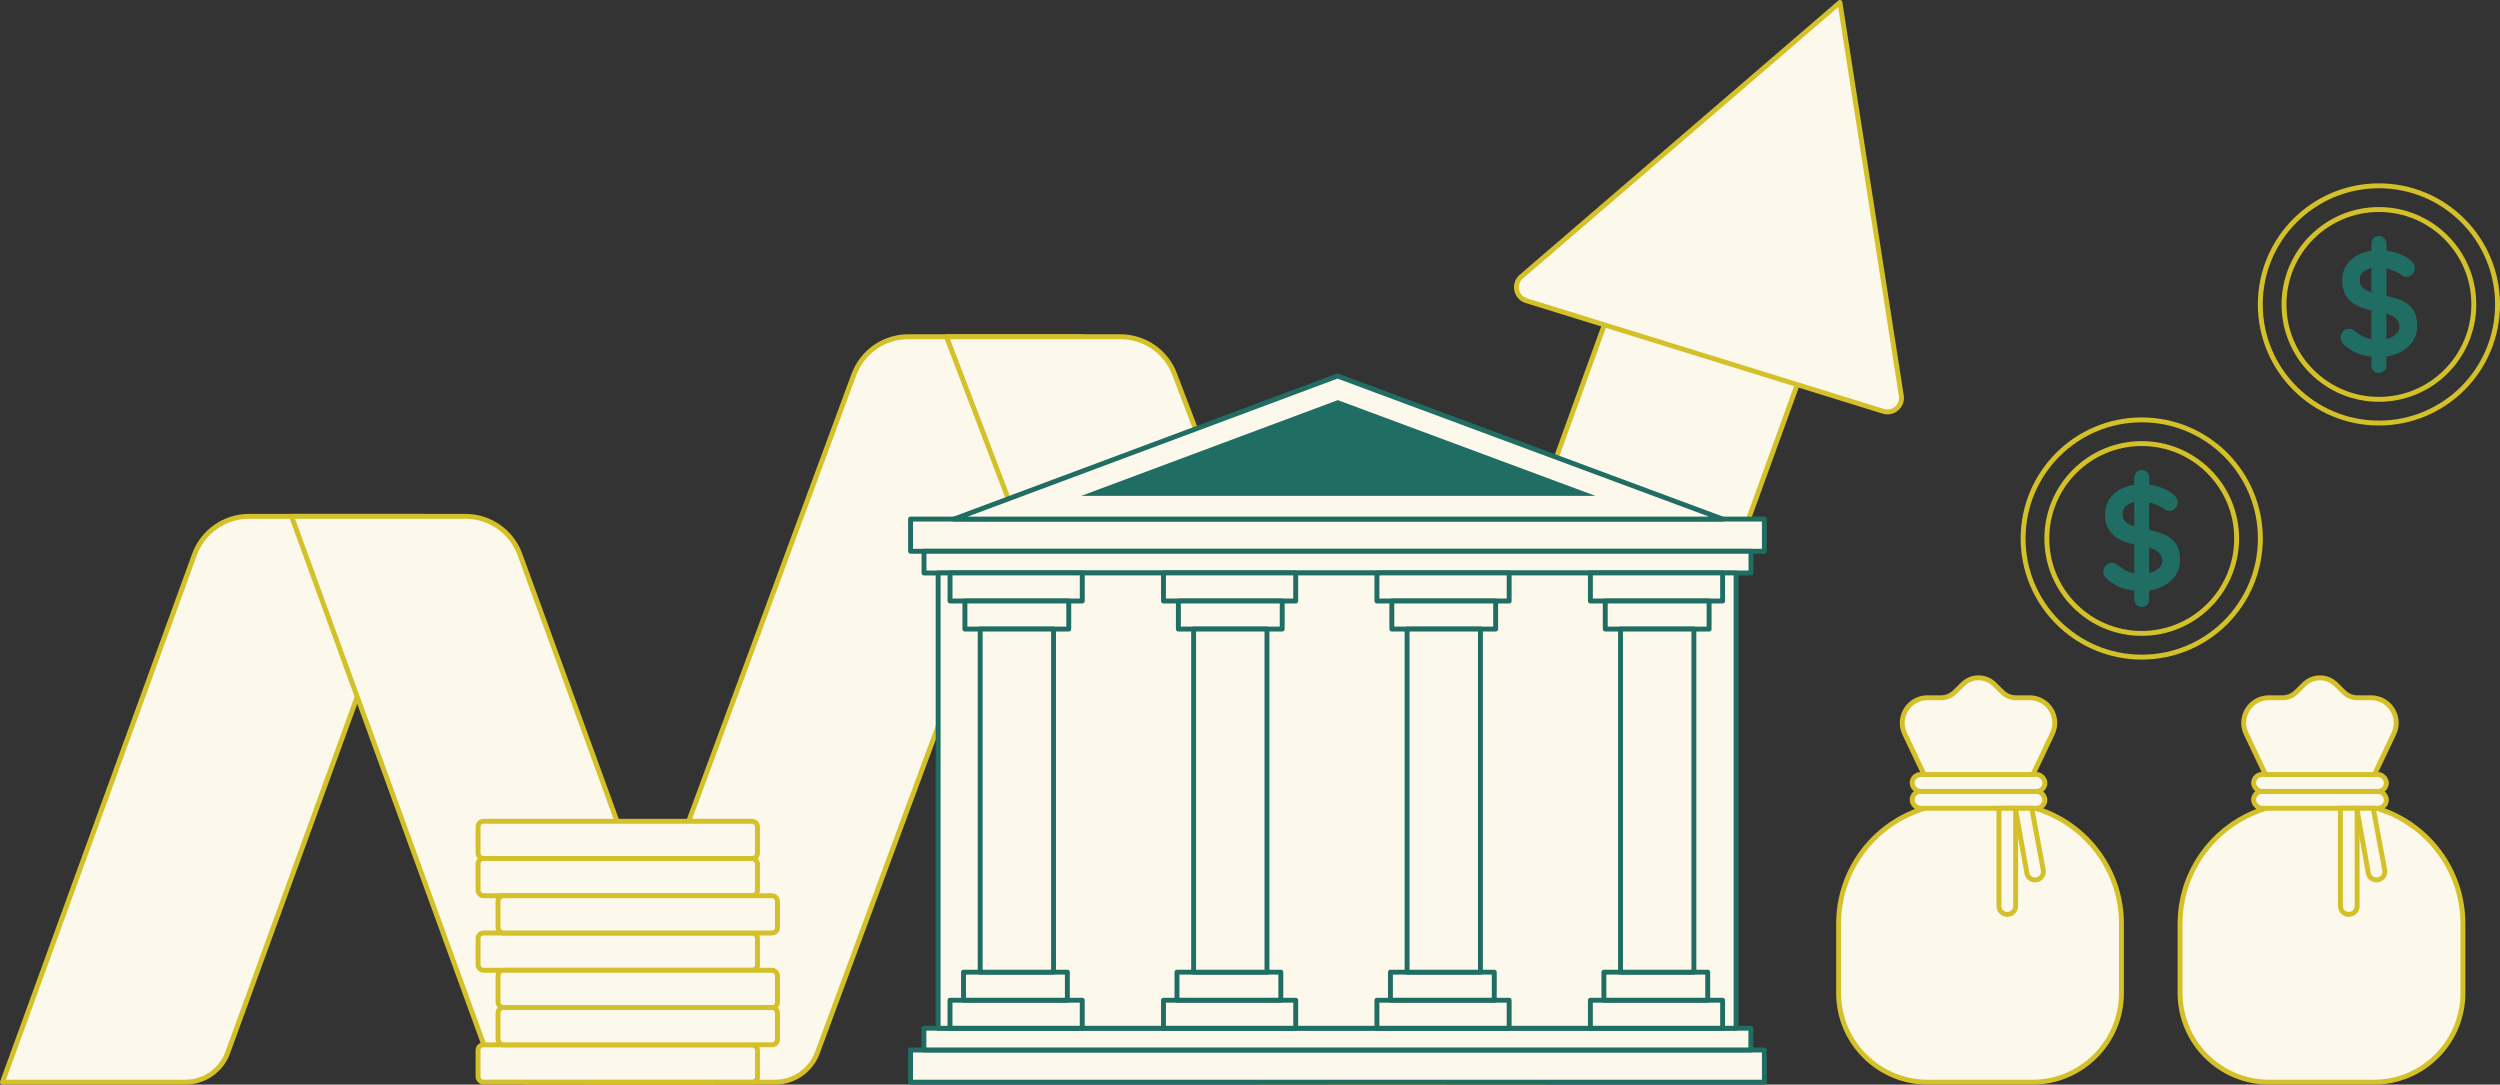 <?xml version="1.0" encoding="UTF-8"?>
<svg id="Layer_2" data-name="Layer 2" xmlns="http://www.w3.org/2000/svg" viewBox="0 0 1018.12 441.71">
  <rect x="0" y="0" width="1018.12" height="441.71" fill="#333333" stroke="none"/>
  <defs>
    <style>
      .cls-1, .cls-2 {
        fill: #fcf8eb;
        stroke-linecap: round;
        stroke-linejoin: round;
      }

      .cls-1, .cls-2, .cls-3 {
        stroke-width: 2px;
      }

      .cls-1, .cls-3 {
        stroke: #d4c029;
      }

      .cls-4 {
        fill: #206e63;
      }

      .cls-2 {
        stroke: #206e63;
      }

      .cls-3 {
        fill: none;
        stroke-miterlimit: 10;
      }
    </style>
  </defs>
  <g id="Layer_1-2" data-name="Layer 1">
    <g>
      <path class="cls-1" d="m1,440.71h74.5c7.72,0,14.61-4.83,17.25-12.08l79.47-218.35h-70.83c-9.92,0-18.78,6.2-22.18,15.53L1,440.71Z"/>
      <path class="cls-1" d="m289.95,440.71h-74.5c-7.72,0-14.61-4.83-17.25-12.08l-79.47-218.35h70.83c9.92,0,18.78,6.2,22.18,15.53l78.22,214.91Z"/>
      <path class="cls-1" d="m241.15,440.71h74.5c7.72,0,14.61-4.83,17.25-12.08l107.82-291.5h-70.83c-9.92,0-18.78,6.2-22.18,15.53l-106.56,288.06Z"/>
      <polygon class="cls-1" points="628.97 440.71 541.62 440.71 657.34 121.35 744.7 121.35 628.97 440.71"/>
      <path class="cls-1" d="m621.58,122.44l145.39,45.06c4.04,1.25,7.99-2.16,7.34-6.34L749.3,1l-129.75,111.65c-3.4,2.93-2.25,8.46,2.04,9.79Z"/>
      <path class="cls-1" d="m588.39,440.71h-74.5c-7.72,0-14.61-4.83-17.25-12.08l-111.19-291.5h70.83c9.92,0,18.78,6.2,22.18,15.53l109.93,288.06Z"/>
      <g>
        <path class="cls-1" d="m797.82,327.13h17.08c27.07,0,49.06,21.98,49.06,49.06v28.24c0,20.03-16.26,36.28-36.28,36.28h-42.63c-20.03,0-36.28-16.26-36.28-36.28v-28.24c0-27.07,21.98-49.06,49.06-49.06Z"/>
        <rect class="cls-1" x="778.72" y="322.28" width="54.07" height="6.88" rx="3.44" ry="3.44"/>
        <rect class="cls-1" x="778.72" y="315.41" width="54.07" height="6.88" rx="3.44" ry="3.44"/>
        <path class="cls-1" d="m826.57,284.16h-5.61c-2.04,0-4-.8-5.46-2.23l-3.35-3.28c-1.71-1.68-4-2.61-6.4-2.61s-4.69.94-6.4,2.61l-3.35,3.28c-1.46,1.43-3.42,2.23-5.46,2.23h-5.61c-7.52,0-12.48,7.84-9.25,14.64l7.89,16.62h44.34l7.89-16.62c3.23-6.8-1.73-14.64-9.25-14.64Z"/>
        <path class="cls-1" d="m829.39,358.29h0c-1.85.34-3.62-.87-3.96-2.72l-4.68-26.41h6.68l4.68,25.17c.34,1.85-.87,3.62-2.72,3.96Z"/>
        <path class="cls-1" d="m814.07,329.16h6.8v39.84c0,1.88-1.52,3.4-3.4,3.4h0c-1.88,0-3.4-1.52-3.4-3.4v-39.84h0Z"/>
      </g>
      <g>
        <path class="cls-1" d="m936.88,327.13h17.08c27.07,0,49.06,21.98,49.06,49.06v28.24c0,20.03-16.26,36.28-36.28,36.28h-42.63c-20.03,0-36.28-16.26-36.28-36.28v-28.24c0-27.07,21.98-49.06,49.06-49.06Z"/>
        <rect class="cls-1" x="917.78" y="322.28" width="54.07" height="6.88" rx="3.44" ry="3.44"/>
        <rect class="cls-1" x="917.78" y="315.41" width="54.07" height="6.88" rx="3.44" ry="3.44"/>
        <path class="cls-1" d="m965.63,284.16h-5.61c-2.04,0-4-.8-5.46-2.23l-3.35-3.28c-1.71-1.68-4-2.61-6.4-2.61s-4.69.94-6.4,2.61l-3.35,3.28c-1.46,1.43-3.42,2.23-5.46,2.23h-5.61c-7.52,0-12.48,7.84-9.25,14.64l7.89,16.62h44.34l7.89-16.62c3.23-6.8-1.73-14.64-9.25-14.64Z"/>
        <path class="cls-1" d="m968.45,358.29h0c-1.85.34-3.62-.87-3.96-2.72l-4.68-26.41h6.68l4.68,25.17c.34,1.85-.87,3.62-2.72,3.96Z"/>
        <path class="cls-1" d="m953.13,329.16h6.8v39.84c0,1.88-1.52,3.4-3.4,3.4h0c-1.88,0-3.4-1.52-3.4-3.4v-39.84h0Z"/>
      </g>
      <g>
        <rect class="cls-2" x="370.82" y="211.39" width="347.71" height="13.11"/>
        <rect class="cls-2" x="376.31" y="224.51" width="336.77" height="8.84"/>
        <rect class="cls-2" x="370.82" y="427.59" width="347.71" height="13.11" transform="translate(1089.35 868.3) rotate(180)"/>
        <rect class="cls-2" x="376.27" y="418.76" width="336.77" height="8.84" transform="translate(1089.3 846.35) rotate(180)"/>
        <rect class="cls-2" x="382.06" y="233.34" width="324.95" height="185.42"/>
        <rect class="cls-2" x="386.9" y="233.34" width="53.85" height="11.42"/>
        <rect class="cls-2" x="392.96" y="244.76" width="42.29" height="11.42"/>
        <rect class="cls-2" x="386.9" y="407.34" width="53.85" height="11.42" transform="translate(827.64 826.1) rotate(180)"/>
        <rect class="cls-2" x="392.39" y="395.92" width="42.29" height="11.42" transform="translate(827.07 803.25) rotate(180)"/>
        <rect class="cls-2" x="399.18" y="256.18" width="29.87" height="139.73"/>
        <rect class="cls-2" x="473.82" y="233.34" width="53.85" height="11.42"/>
        <rect class="cls-2" x="479.89" y="244.76" width="42.29" height="11.42"/>
        <rect class="cls-2" x="473.82" y="407.34" width="53.85" height="11.42" transform="translate(1001.5 826.1) rotate(180)"/>
        <rect class="cls-2" x="479.32" y="395.92" width="42.29" height="11.42" transform="translate(1000.93 803.25) rotate(180)"/>
        <rect class="cls-2" x="486.1" y="256.18" width="29.87" height="139.73"/>
        <rect class="cls-2" x="560.75" y="233.34" width="53.85" height="11.42"/>
        <rect class="cls-2" x="566.82" y="244.76" width="42.29" height="11.42"/>
        <rect class="cls-2" x="560.75" y="407.34" width="53.85" height="11.42" transform="translate(1175.35 826.1) rotate(180)"/>
        <rect class="cls-2" x="566.24" y="395.92" width="42.29" height="11.42" transform="translate(1174.78 803.25) rotate(180)"/>
        <rect class="cls-2" x="573.03" y="256.18" width="29.87" height="139.73"/>
        <rect class="cls-2" x="647.68" y="233.34" width="53.85" height="11.42"/>
        <rect class="cls-2" x="653.74" y="244.76" width="42.29" height="11.42"/>
        <rect class="cls-2" x="647.68" y="407.34" width="53.85" height="11.42" transform="translate(1349.21 826.1) rotate(180)"/>
        <rect class="cls-2" x="653.17" y="395.92" width="42.29" height="11.42" transform="translate(1348.64 803.25) rotate(180)"/>
        <rect class="cls-2" x="659.96" y="256.18" width="29.87" height="139.73"/>
        <polygon class="cls-2" points="388.54 211.39 544.69 153.12 701.53 211.39 388.54 211.39"/>
        <polygon class="cls-4" points="440.38 201.93 544.81 162.95 649.69 201.93 440.38 201.93"/>
      </g>
      <g>
        <rect class="cls-1" x="194.69" y="334.46" width="113.79" height="15.18" rx="2.17" ry="2.17"/>
        <rect class="cls-1" x="194.69" y="349.6" width="113.79" height="15.18" rx="2.17" ry="2.17"/>
        <rect class="cls-1" x="194.69" y="379.96" width="113.79" height="15.18" rx="2.17" ry="2.17"/>
        <rect class="cls-1" x="194.69" y="425.52" width="113.79" height="15.18" rx="2.17" ry="2.17"/>
        <rect class="cls-1" x="202.83" y="364.78" width="113.79" height="15.18" rx="2.17" ry="2.17"/>
        <rect class="cls-1" x="202.83" y="395.14" width="113.79" height="15.18" rx="2.17" ry="2.17"/>
        <rect class="cls-1" x="202.83" y="410.32" width="113.79" height="15.18" rx="2.17" ry="2.17"/>
      </g>
      <g>
        <circle class="cls-3" cx="872.22" cy="219.3" r="48.31"/>
        <circle class="cls-3" cx="872.22" cy="219.3" r="38.65"/>
        <g>
          <path class="cls-4" d="m872.31,240.69c-2.82,0-5.35-.35-7.61-1.06-2.25-.7-4.41-1.94-6.46-3.71-.52-.44-.93-.95-1.21-1.51-.28-.56-.42-1.13-.42-1.69,0-.93.33-1.74,1-2.45.66-.7,1.5-1.06,2.51-1.06.76,0,1.45.24,2.05.72,1.53,1.25,3.05,2.19,4.56,2.84,1.51.64,3.37.97,5.58.97,1.49,0,2.86-.23,4.11-.69,1.25-.46,2.25-1.09,3.02-1.87s1.15-1.68,1.15-2.69c0-1.21-.36-2.23-1.09-3.08-.72-.84-1.83-1.56-3.32-2.14-1.49-.58-3.38-1.04-5.68-1.36-2.17-.32-4.09-.81-5.74-1.48-1.65-.66-3.03-1.51-4.14-2.54-1.11-1.03-1.94-2.23-2.51-3.62-.56-1.39-.84-2.95-.84-4.68,0-2.62.67-4.85,2.02-6.7,1.35-1.85,3.17-3.26,5.46-4.23,2.29-.97,4.83-1.45,7.61-1.45,2.62,0,5.04.39,7.28,1.18s4.05,1.78,5.46,2.99c1.17.93,1.75,1.99,1.75,3.2,0,.89-.34,1.69-1.03,2.42-.68.72-1.49,1.09-2.42,1.09-.6,0-1.15-.18-1.63-.54-.64-.56-1.51-1.1-2.6-1.6-1.09-.5-2.23-.93-3.44-1.27-1.21-.34-2.33-.51-3.38-.51-1.73,0-3.19.22-4.38.66-1.19.44-2.08,1.05-2.69,1.81-.6.76-.9,1.65-.9,2.66,0,1.21.35,2.2,1.06,2.99.7.78,1.72,1.41,3.05,1.87,1.33.46,2.92.88,4.77,1.24,2.42.44,4.54.97,6.37,1.57,1.83.6,3.35,1.38,4.56,2.32,1.21.95,2.11,2.13,2.72,3.56.6,1.43.9,3.17.9,5.22,0,2.62-.72,4.87-2.17,6.76s-3.35,3.34-5.71,4.35c-2.35,1.01-4.9,1.51-7.64,1.51Z"/>
          <path class="cls-4" d="m872.22,247.2c-1.69,0-3.05-1.37-3.05-3.05v-49.69c0-1.69,1.37-3.05,3.05-3.05s3.05,1.37,3.05,3.05v49.69c0,1.69-1.37,3.05-3.05,3.05Z"/>
        </g>
      </g>
      <g>
        <circle class="cls-3" cx="968.81" cy="123.98" r="48.31"/>
        <circle class="cls-3" cx="968.81" cy="123.98" r="38.65"/>
        <g>
          <path class="cls-4" d="m968.9,145.37c-2.82,0-5.35-.35-7.61-1.06-2.25-.7-4.41-1.94-6.46-3.71-.52-.44-.93-.95-1.21-1.51-.28-.56-.42-1.13-.42-1.69,0-.93.33-1.74,1-2.45.66-.7,1.5-1.06,2.51-1.06.76,0,1.45.24,2.05.72,1.53,1.25,3.05,2.19,4.56,2.84,1.51.64,3.37.97,5.58.97,1.49,0,2.86-.23,4.11-.69,1.25-.46,2.25-1.09,3.02-1.87s1.15-1.68,1.15-2.69c0-1.21-.36-2.23-1.09-3.08-.72-.84-1.83-1.56-3.32-2.14-1.49-.58-3.38-1.04-5.68-1.36-2.17-.32-4.09-.81-5.74-1.48-1.65-.66-3.03-1.51-4.14-2.54-1.11-1.03-1.94-2.23-2.51-3.62-.56-1.39-.84-2.95-.84-4.68,0-2.62.67-4.85,2.02-6.7,1.35-1.85,3.17-3.26,5.46-4.23,2.29-.97,4.83-1.45,7.61-1.45,2.62,0,5.04.39,7.28,1.18s4.05,1.78,5.46,2.99c1.17.93,1.75,1.99,1.75,3.2,0,.89-.34,1.69-1.03,2.42-.68.72-1.49,1.09-2.42,1.09-.6,0-1.15-.18-1.63-.54-.64-.56-1.51-1.1-2.6-1.6-1.09-.5-2.23-.93-3.44-1.27-1.21-.34-2.33-.51-3.38-.51-1.73,0-3.19.22-4.38.66-1.19.44-2.08,1.05-2.69,1.81-.6.76-.9,1.65-.9,2.66,0,1.21.35,2.2,1.06,2.99.7.78,1.72,1.41,3.05,1.87,1.33.46,2.92.88,4.77,1.24,2.42.44,4.54.97,6.37,1.57,1.83.6,3.35,1.38,4.56,2.32,1.21.95,2.11,2.13,2.72,3.56.6,1.43.9,3.17.9,5.22,0,2.62-.72,4.87-2.17,6.76-1.45,1.89-3.35,3.34-5.71,4.35-2.35,1.01-4.9,1.51-7.64,1.51Z"/>
          <path class="cls-4" d="m968.81,151.88c-1.69,0-3.05-1.37-3.05-3.05v-49.69c0-1.69,1.37-3.05,3.05-3.05s3.05,1.37,3.05,3.05v49.69c0,1.69-1.37,3.05-3.05,3.05Z"/>
        </g>
      </g>
    </g>
  </g>
</svg>
